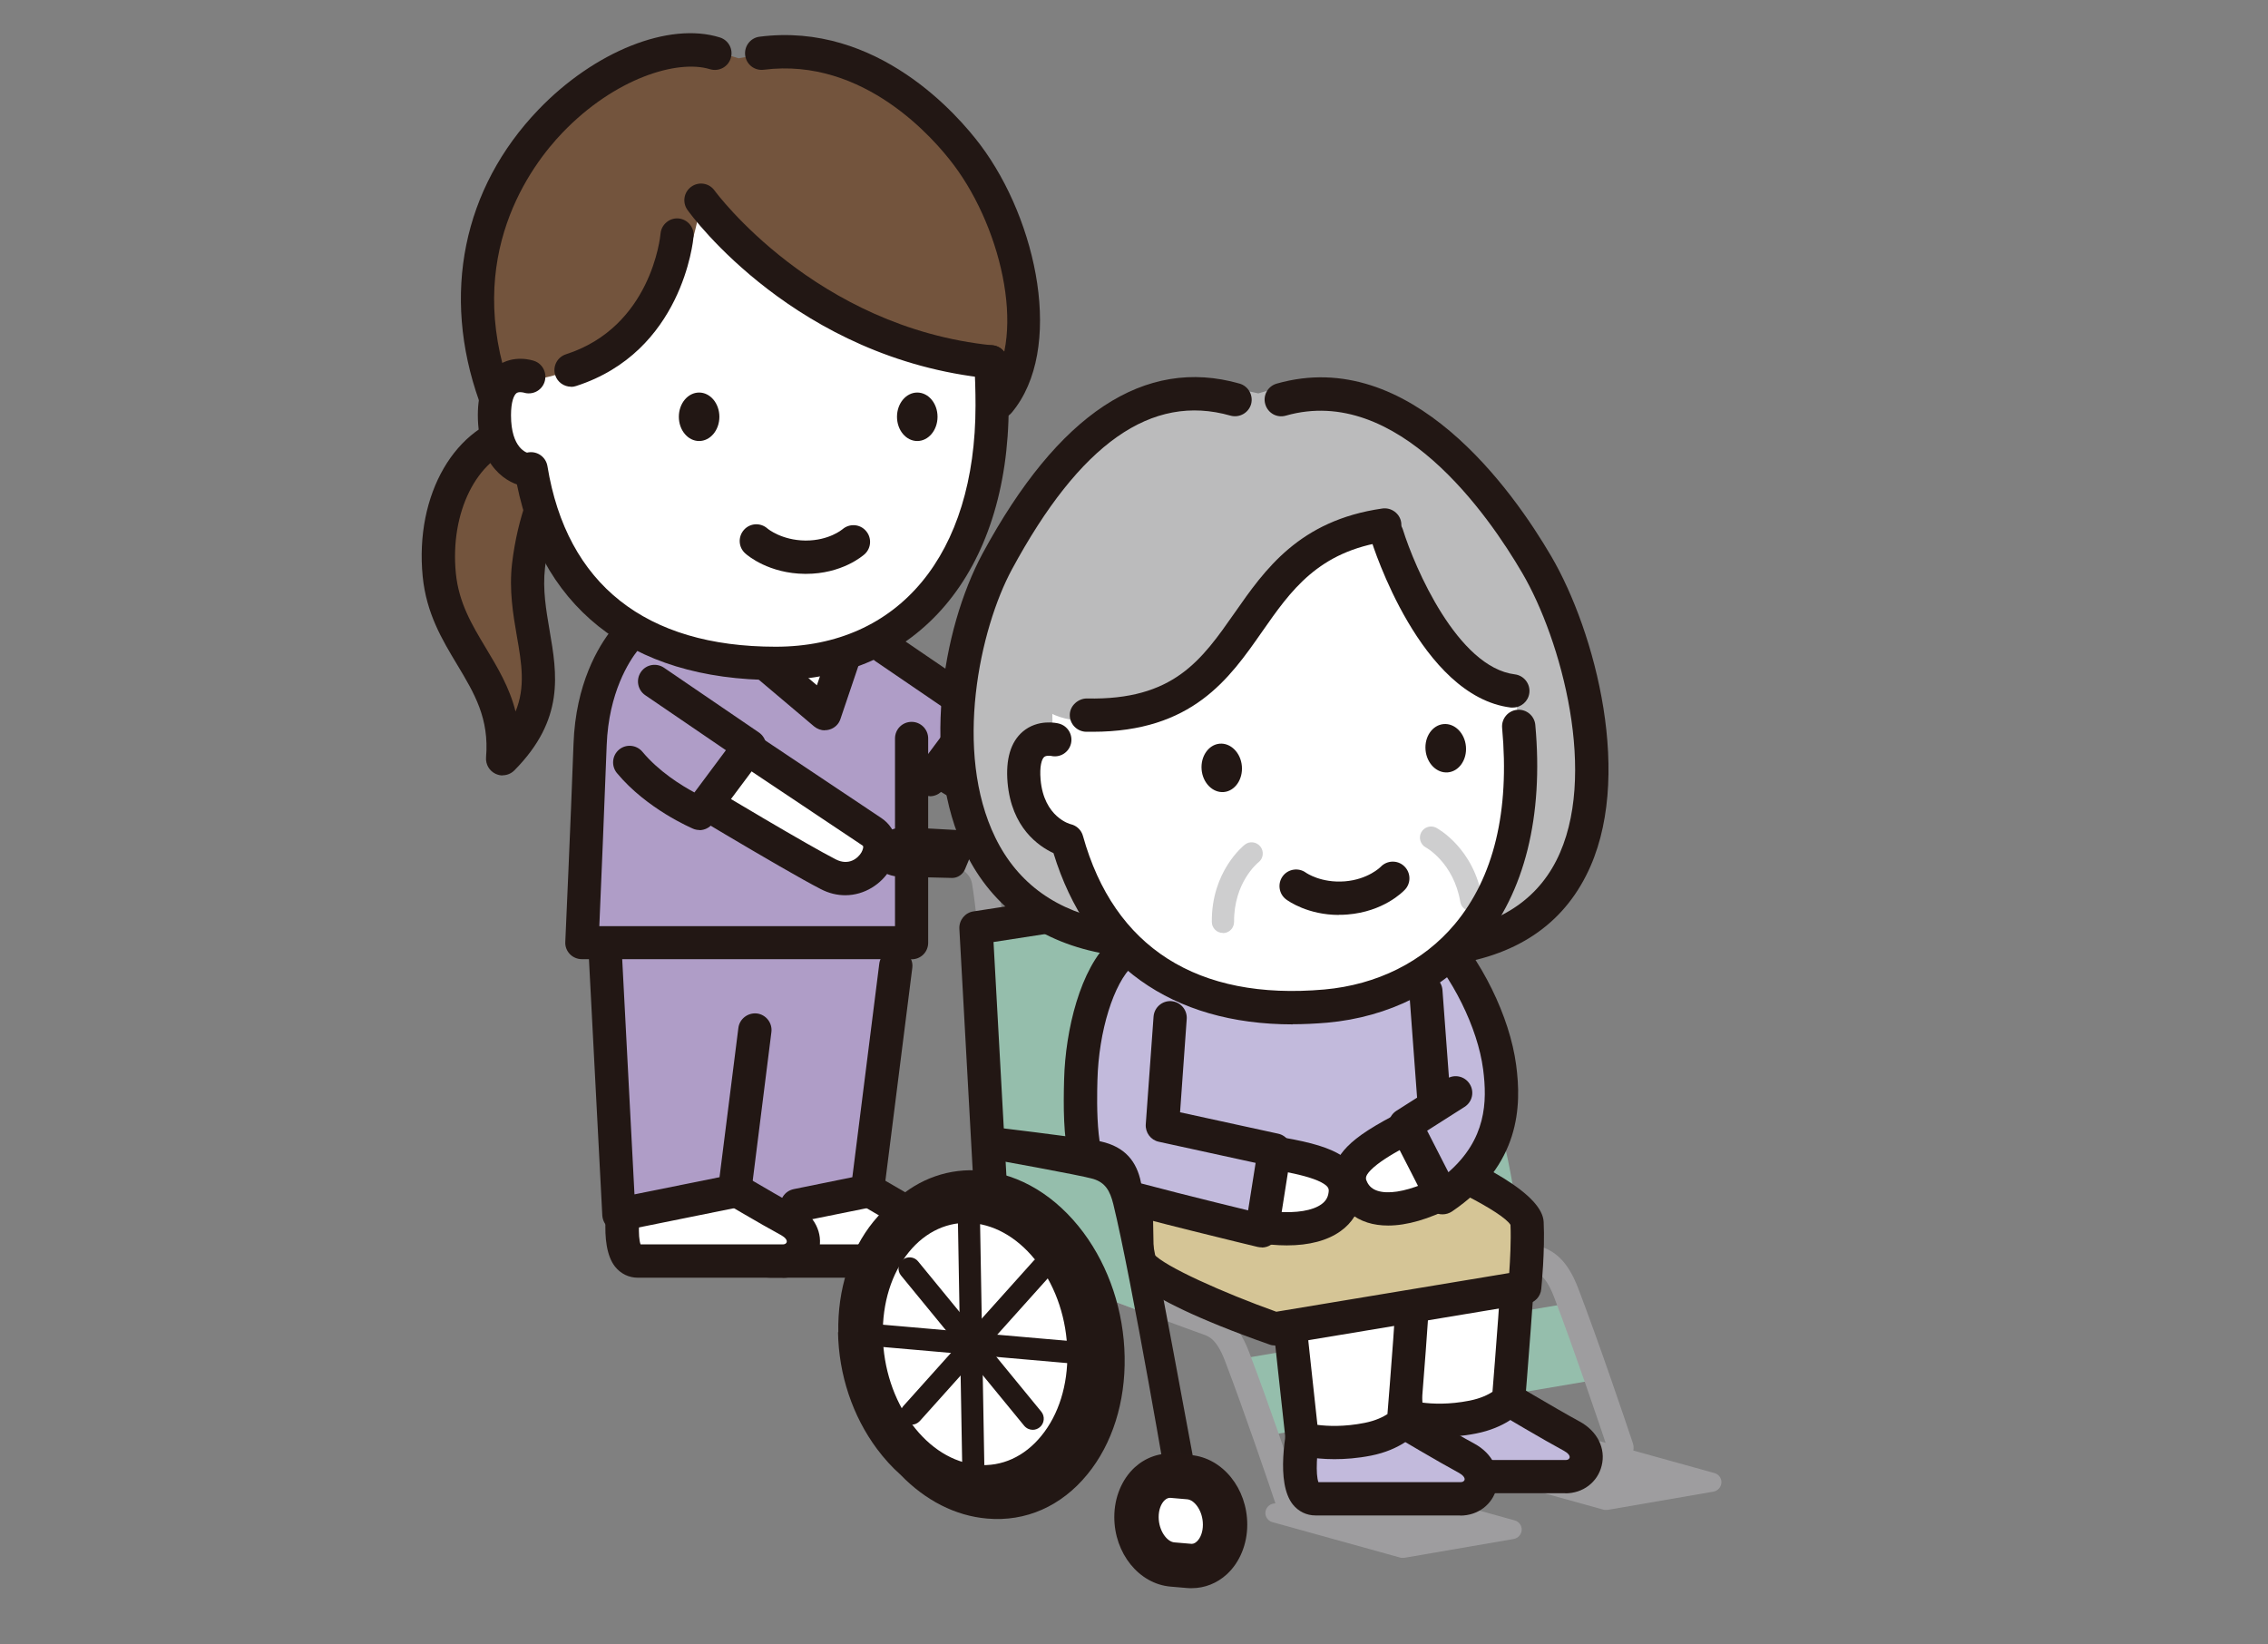 <?xml version="1.0" encoding="UTF-8"?>
<svg id="_レイヤー_1" data-name="レイヤー_1" xmlns="http://www.w3.org/2000/svg" width="160" height="116" version="1.1" viewBox="0 0 160 116">
  <rect x="0" y="0" width="160" height="116" fill="#808080" stroke="none"/>
  <!-- Generator: Adobe Illustrator 29.0.0, SVG Export Plug-In . SVG Version: 2.1.0 Build 186)  -->
  <defs>
    <style>
      .st0 {
        fill: #af9dc7;
      }

      .st1 {
        fill: #c2badc;
      }

      .st2 {
        fill: #95beac;
      }

      .st3 {
        fill: #fff;
      }

      .st4 {
        fill: #231714;
      }

      .st5 {
        fill: #cececf;
      }

      .st6 {
        fill: #221714;
      }

      .st7 {
        fill: #9e9d9f;
      }

      .st8 {
        fill: #bbbbbc;
      }

      .st9 {
        fill: #73543d;
      }

      .st10 {
        fill: #d5c596;
      }
    </style>
  </defs>
  <g>
    <g>
      <path class="st9" d="M40.09,32.01l-3.38-1.67c-3.73.64-6.24,5.02-5.73,10.23.51,5.21,4.95,7.27,4.47,12.96,4.73-4.79,1.25-8.59,1.83-13.61.58-5.02,2.8-7.91,2.8-7.91Z"/>
      <path class="st6" d="M35.46,54.7c-.17,0-.33-.04-.49-.11-.45-.21-.72-.67-.68-1.17.23-2.75-.82-4.5-2.03-6.52-1.07-1.78-2.18-3.62-2.44-6.23-.57-5.8,2.3-10.74,6.69-11.5.25-.04.5,0,.72.1l3.38,1.67c.32.16.54.44.62.79.08.34,0,.7-.21.98-.04.05-2.04,2.76-2.57,7.34-.18,1.53.08,2.99.32,4.41.53,3.09,1.08,6.28-2.48,9.88-.23.23-.53.35-.84.35ZM36.56,31.57c-2.91.76-4.83,4.57-4.4,8.88.21,2.08,1.13,3.62,2.11,5.25.82,1.37,1.67,2.77,2.1,4.49.71-1.73.43-3.39.09-5.33-.26-1.51-.55-3.22-.34-5.08.4-3.43,1.52-5.93,2.28-7.3l-1.85-.92Z"/>
    </g>
    <g>
      <path class="st3" d="M77.75,56.29c1.62,1.08-.51,4.31-3.09,2.99-2.57-1.32-11.74-6.85-11.74-6.85l3.35-3.81s9.84,6.58,11.48,7.67Z"/>
      <path class="st6" d="M75.87,60.76c-.56,0-1.15-.13-1.74-.44-2.58-1.32-11.44-6.66-11.81-6.89-.3-.18-.5-.48-.55-.83-.05-.34.05-.69.28-.95l3.35-3.81c.39-.44,1.04-.53,1.53-.2,0,0,9.84,6.58,11.48,7.67h0c1.17.78,1.43,2.27.63,3.62-.61,1.03-1.8,1.83-3.17,1.83ZM64.73,52.15c2.57,1.54,8.51,5.09,10.47,6.09.92.47,1.57-.08,1.81-.49.09-.16.18-.42.09-.48-1.35-.9-8.2-5.48-10.63-7.1l-1.74,1.98Z"/>
    </g>
    <path class="st0" d="M61.49,45.05l7.64,5.19-3.54,4.74s-3.28-1.38-5.21-3.96c-1.93-2.58,1.11-5.98,1.11-5.98Z"/>
    <g>
      <path class="st3" d="M59.65,82.99s3.67,2.2,5.37,3.11c1.7.92,1.07,2.86-.45,2.86s-8.15,0-10.21,0-.63-5.97-.63-5.97h5.91Z"/>
      <path class="st6" d="M64.57,90.13h-10.21c-.64,0-1.21-.28-1.61-.78-1.21-1.54-.52-5.16-.16-6.64.13-.53.6-.9,1.14-.9h5.91c.21,0,.42.06.6.17.04.02,3.67,2.19,5.33,3.09,1.25.68,1.87,1.91,1.56,3.13-.29,1.16-1.32,1.94-2.56,1.94ZM54.54,87.78h10.03c.22,0,.27-.11.29-.16.04-.15-.12-.34-.39-.49-1.45-.78-4.24-2.44-5.14-2.97h-4.63c-.29,1.56-.35,3.09-.15,3.62Z"/>
    </g>
    <polygon class="st0" points="63.58 65.01 61.18 84.02 53.02 85.68 51.95 65.01 63.58 65.01"/>
    <g>
      <path class="st3" d="M50.29,82.99s3.67,2.2,5.37,3.11c1.7.92,1.07,2.86-.45,2.86-1.52,0-8.15,0-10.21,0s-.63-5.97-.63-5.97h5.91Z"/>
      <path class="st6" d="M55.21,90.13h-10.21c-.64,0-1.21-.28-1.61-.78-1.21-1.54-.52-5.16-.16-6.64.13-.53.6-.9,1.14-.9h5.91c.21,0,.42.06.6.17.04.02,3.67,2.19,5.33,3.09,1.25.68,1.87,1.91,1.56,3.13-.29,1.16-1.32,1.94-2.56,1.94ZM45.18,87.78h10.03c.22,0,.27-.11.29-.16.04-.15-.12-.34-.39-.49-1.45-.78-4.24-2.44-5.14-2.97h-4.63c-.29,1.56-.35,3.09-.15,3.62Z"/>
    </g>
    <polygon class="st0" points="54.22 65.01 51.82 84.02 43.66 85.68 42.59 65.01 54.22 65.01"/>
    <path class="st0" d="M41.63,52.5c.19-5.31,2.86-7.86,2.86-7.86h17.23s2.58,7.43,2.58,7.43v14.41s-23.25,0-23.25,0c0,0,.39-8.67.58-13.98Z"/>
    <path class="st6" d="M56.23,86.2c-.55,0-1.04-.38-1.15-.94-.13-.64.28-1.25.92-1.38l4.13-.84,1.9-15.06c.08-.64.67-1.09,1.31-1.02.64.08,1.1.67,1.02,1.31l-2.01,15.9c-.06.5-.44.9-.93,1l-4.95,1c-.08.02-.16.02-.23.02Z"/>
    <path class="st6" d="M43.66,86.85c-.26,0-.51-.08-.72-.25-.27-.21-.43-.53-.45-.87l-.99-19c-.03-.65.46-1.2,1.11-1.23.66-.06,1.2.46,1.23,1.11l.92,17.64,6-1.21,1.33-10.53c.08-.64.67-1.09,1.31-1.02.64.08,1.1.67,1.02,1.31l-1.43,11.37c-.06.5-.44.9-.93,1l-8.16,1.65c-.08.02-.16.02-.23.02Z"/>
    <g>
      <path class="st3" d="M61.51,58.68c1.62,1.08-.51,4.31-3.09,2.99-2.57-1.32-11.74-6.85-11.74-6.85l3.35-3.81s9.84,6.58,11.48,7.67Z"/>
      <path class="st6" d="M59.63,63.15c-.56,0-1.15-.13-1.74-.44-2.58-1.32-11.44-6.67-11.81-6.89-.3-.18-.5-.48-.55-.83-.05-.34.05-.69.28-.95l3.34-3.81c.39-.44,1.04-.53,1.54-.2,0,0,9.84,6.58,11.48,7.67h0c1.17.78,1.43,2.27.63,3.62-.61,1.03-1.8,1.83-3.17,1.83ZM48.49,54.53c2.57,1.54,8.51,5.09,10.47,6.09.92.47,1.57-.08,1.81-.49.09-.16.18-.42.09-.48h0c-1.34-.9-8.2-5.48-10.63-7.1l-1.74,1.98Z"/>
    </g>
    <path class="st0" d="M45.25,47.43l7.64,5.19-3.54,4.74s-3.28-1.38-5.21-3.96c-1.93-2.58,1.11-5.98,1.11-5.98Z"/>
    <path class="st6" d="M49.35,58.55c-.15,0-.31-.03-.45-.09-.13-.06-3.27-1.39-5.38-3.93-.41-.5-.34-1.24.15-1.65.5-.42,1.24-.34,1.65.15,1.15,1.38,2.72,2.36,3.67,2.87l2.22-2.98-5.69-3.88c-.54-.37-.67-1.1-.31-1.63.36-.54,1.09-.67,1.63-.31l6.7,4.57c.26.18.44.46.5.78.05.32-.03.64-.22.9l-3.54,4.74c-.23.3-.58.47-.94.47Z"/>
    <g>
      <polygon class="st3" points="60.58 43.3 58.2 50.35 49.9 43.33 60.58 43.3"/>
      <path class="st6" d="M58.19,51.52c-.27,0-.54-.1-.76-.28l-8.3-7.01c-.38-.32-.51-.84-.35-1.3.17-.46.61-.77,1.1-.77l10.68-.03h0c.38,0,.73.18.95.49.22.31.28.7.16,1.06l-2.38,7.04c-.12.37-.42.65-.8.75-.1.03-.21.04-.32.04ZM53.09,44.5l4.54,3.84,1.3-3.86-5.84.02Z"/>
    </g>
    <path class="st6" d="M64.31,67.66h-23.26c-.32,0-.63-.13-.85-.36-.22-.23-.34-.54-.32-.86,0,0,.39-8.67.58-13.97.15-4.25,1.76-6.88,2.71-8.08.4-.51,1.14-.59,1.65-.19.51.4.59,1.14.19,1.65-.62.78-2.07,3-2.21,6.71-.15,4.09-.41,10.18-.52,12.77h20.86v-13.24c0-.65.52-1.17,1.17-1.17s1.17.53,1.17,1.17v14.41c0,.31-.12.61-.34.83s-.52.34-.83.34Z"/>
    <path class="st6" d="M65.59,56.16c-.24,0-.49-.08-.7-.23-.52-.39-.63-1.12-.24-1.64l2.81-3.76-5.69-3.88c-.54-.37-.67-1.1-.31-1.63.36-.54,1.09-.67,1.63-.31l6.7,4.57c.26.18.44.46.5.78.05.32-.03.64-.22.9l-3.54,4.74c-.23.31-.58.47-.94.47Z"/>
    <g>
      <path class="st9" d="M70.48,28.34l-31.75,8.68C23.68,16.08,41.67.64,52.11,4.11c16.21-3.09,23.78,16.8,18.38,24.23Z"/>
      <path class="st3" d="M69.99,28.61c0,11.34-6.2,18.19-15.27,18.19-11.68,0-17.6-6.85-17.6-18.19s3.55-22.89,16.44-22.89,16.44,11.54,16.44,22.89Z"/>
      <path class="st3" d="M38.72,26.56l.74,6.57s-4.7-.28-4.7-3.85,3.96-2.72,3.96-2.72Z"/>
      <ellipse class="st6" cx="49.32" cy="29.4" rx="1.43" ry="1.71"/>
      <ellipse class="st6" cx="64.71" cy="29.4" rx="1.43" ry="1.71"/>
      <path class="st6" d="M56.85,40.48s-.04,0-.06,0c-2.54-.02-4.05-1.29-4.21-1.44-.49-.43-.53-1.17-.1-1.66.43-.49,1.17-.53,1.66-.1.03.03,1.01.83,2.67.85h.04c1.63,0,2.55-.77,2.59-.8.49-.42,1.23-.37,1.65.12.42.48.38,1.21-.09,1.64-.16.14-1.62,1.39-4.14,1.39Z"/>
      <path class="st9" d="M69.9,25.52c-11.96-.56-20.45-11.4-20.45-11.4-1.67,12.22-12.69,12.88-13.25,12.81-1.41-9.88,2.85-21.84,16.92-21.84,14.07,0,19.78,14.67,16.78,20.44Z"/>
      <path class="st6" d="M69.9,26.69s-.08,0-.12,0c-13.58-1.37-20.98-11.45-21.28-11.88-.38-.53-.26-1.26.27-1.64.53-.38,1.26-.26,1.64.27.07.1,7.12,9.66,19.61,10.92.65.06,1.12.64,1.05,1.29-.06.6-.57,1.06-1.17,1.06Z"/>
      <path class="st6" d="M40.29,27.28c-.5,0-.96-.32-1.12-.81-.2-.62.14-1.28.76-1.48,5.99-1.93,6.65-8.25,6.67-8.52.06-.64.64-1.12,1.27-1.06.64.06,1.12.63,1.06,1.27-.03.33-.8,8.14-8.29,10.55-.12.04-.24.06-.36.06Z"/>
      <path class="st6" d="M34.91,29.06c-.48,0-.94-.3-1.11-.78-2.67-7.51-1.14-15,4.19-20.55,3.95-4.11,9.21-6.21,12.79-5.09.62.19.97.85.77,1.47-.19.62-.85.96-1.47.77-2.28-.7-6.7.62-10.4,4.48-2.22,2.31-7.02,8.71-3.67,18.14.22.61-.1,1.28-.71,1.5-.13.05-.26.07-.39.07Z"/>
      <path class="st6" d="M70.48,29.51c-.26,0-.53-.09-.75-.27-.5-.42-.56-1.16-.15-1.65,2.92-3.5,1.19-11.32-2.3-15.96-1.35-1.8-6.32-7.61-13.4-6.71-.65.08-1.23-.37-1.31-1.02-.08-.64.37-1.23,1.01-1.31,8.33-1.07,14.03,5.57,15.58,7.63,4.03,5.36,5.93,14.43,2.22,18.88-.23.28-.57.42-.9.42Z"/>
      <path class="st6" d="M37.14,34.3s-.1,0-.14,0c-1.14-.14-3.29-1.37-3.29-5.01,0-1.66.46-2.83,1.38-3.48,1.15-.82,2.45-.4,2.6-.35.61.21.93.88.72,1.5-.21.61-.87.93-1.48.73-.03,0-.32-.08-.49.04-.19.14-.39.62-.39,1.56,0,2.37,1.14,2.66,1.27,2.69.62.12,1.06.72.96,1.34-.09.58-.57.99-1.14.99Z"/>
      <path class="st6" d="M54.71,47.97c-10.32,0-16.86-5.22-18.41-14.71-.11-.64.33-1.24.97-1.35.65-.1,1.24.33,1.35.97,1.36,8.34,6.93,12.74,16.1,12.74,8.7,0,14.1-6.52,14.1-17.02,0-1.02-.03-2.04-.09-3.01-.04-.65.45-1.2,1.1-1.24.66-.04,1.2.45,1.24,1.1.06,1.02.09,2.08.09,3.16,0,11.76-6.46,19.37-16.45,19.37Z"/>
    </g>
  </g>
  <g>
    <g>
      <path class="st2" d="M107.57,88.77s-.42-2.91-1.01-6.04c-.86-4.58-1.59-5.27-3.53-5.59-1.53-.25-7.77-1.14-7.77-1.14l.6,8.39,11.71,4.37Z"/>
      <polygon class="st2" points="112.25 97.39 110.23 92.01 87.76 95.81 89.71 101.21 112.25 97.39"/>
      <path class="st7" d="M70.15,67.88s0,0,.01,0c.5-.05.86-.5.81-1-.02-.15-.37-3.59-.6-4.88-.29-1.65-1.83-2.65-3.21-2.79-.94-.09-2.69-.11-2.76-.11-.5,0-.91.4-.92.9,0,.5.4.91.9.92.02,0,1.74.01,2.6.1.58.06,1.45.5,1.59,1.29.22,1.23.58,4.71.58,4.75.05.49.49.86.98.81Z"/>
      <path class="st6" d="M62.21,58.93c.43-.38,1.02-.58,1.66-.57.7.02,4.03.22,4.17.22.27.02.52.16.65.39s.15.52.04.78l-.65,1.56c-.15.37-.52.62-.9.62,0,0-.01,0-.02,0,0,0-3.1-.07-3.68-.09-1.17-.03-1.98-.79-1.88-1.76.04-.44.26-.85.6-1.16Z"/>
      <path class="st7" d="M93.75,64.62s0,0,.01,0c.5-.05.86-.5.81-1-.02-.15-.37-3.59-.6-4.88-.29-1.65-1.83-2.65-3.21-2.79-.94-.09-2.69-.11-2.76-.11-.5,0-.91.4-.92.9,0,.5.4.91.9.92.02,0,1.74.01,2.6.1.58.06,1.45.5,1.59,1.29.22,1.23.58,4.71.58,4.75.05.49.49.86.98.81Z"/>
      <path class="st6" d="M85.82,55.66c.43-.38,1.02-.58,1.66-.57.7.02,4.03.22,4.17.22.27.02.52.16.65.39s.15.52.04.78l-.65,1.56c-.15.37-.52.62-.9.62,0,0-.01,0-.02,0,0,0-3.1-.07-3.68-.09-1.17-.03-1.98-.79-1.88-1.76.04-.44.26-.85.6-1.16Z"/>
      <polygon class="st2" points="72.54 88.11 96.11 84.33 109.59 89.47 86.52 93.4 72.54 88.11"/>
      <polygon class="st2" points="70.12 88.46 96.58 84.33 95.05 61.8 68.85 65.44 70.12 88.46"/>
      <path class="st7" d="M104.17,102.69l7.48-1.29c.1-.02.2-.01.29.01l9.01,2.5c.3.08.51.37.49.68-.02.31-.25.57-.56.63l-7.48,1.29s-.08,0-.11,0c-.06,0-.12,0-.18-.02l-9.01-2.5c-.3-.08-.51-.37-.49-.68.02-.31.25-.57.56-.63Z"/>
      <path class="st7" d="M89.83,106.07l7.73-1.33c.1-.02.2-.01.29.01l9.01,2.5c.3.08.51.37.49.68-.02.31-.25.57-.56.63l-7.73,1.33s-.08,0-.11,0c-.06,0-.12,0-.18-.02l-9.01-2.5c-.3-.08-.51-.37-.49-.68.02-.31.25-.57.56-.63Z"/>
      <path class="st7" d="M91.1,107.47c.1,0,.19-.02.29-.05.48-.16.73-.67.57-1.15-.85-2.55-2.49-7.36-3.85-10.92-.89-2.32-2.03-2.73-2.65-2.94-2.04-.72-14.7-5.49-14.83-5.54-.47-.18-.99.06-1.17.53-.18.47.06.99.53,1.17.52.2,12.81,4.83,14.87,5.55.43.15.97.34,1.56,1.88,1.35,3.54,2.98,8.32,3.83,10.85.13.38.48.62.86.62Z"/>
      <path class="st7" d="M114.34,103.02c.1,0,.19-.02.29-.05.48-.16.73-.67.57-1.15-.69-2.06-2.45-7.25-3.87-10.96-.78-2.04-1.74-2.62-2.65-2.94-.3-.1-.86-.31-1.66-.61-.47-.17-.99.07-1.17.54-.17.47.07.99.54,1.17.82.3,1.38.51,1.69.61.43.15.97.34,1.56,1.88,1.41,3.69,3.16,8.85,3.84,10.89.13.38.48.62.86.62Z"/>
    </g>
    <g>
      <g>
        <path class="st1" d="M105.51,98.19s3.67,2.2,5.37,3.11c1.7.92,1.07,2.86-.45,2.86s-8.15,0-10.21,0-.63-5.97-.63-5.97h5.91Z"/>
        <path class="st6" d="M110.43,105.33h-10.21c-.64,0-1.21-.28-1.61-.78-1.21-1.54-.52-5.15-.16-6.64.13-.53.6-.9,1.14-.9h5.91c.21,0,.42.06.6.17.04.02,3.67,2.19,5.33,3.09,1.26.68,1.87,1.91,1.56,3.13-.29,1.16-1.32,1.94-2.56,1.94ZM100.41,102.99h10.03c.22,0,.27-.11.29-.16.04-.15-.12-.34-.4-.49-1.45-.78-4.24-2.44-5.14-2.97h-4.63c-.29,1.56-.35,3.09-.15,3.62Z"/>
      </g>
      <g>
        <path class="st3" d="M107.19,87.25c0,2.19-.77,11.52-.77,11.52,0,0-.76.85-2.51,1.19-2.8.55-4.63-.03-4.63-.03,0,0-1.03-9.26-1.19-11.13-.16-1.87,9.1-3.74,9.1-1.55Z"/>
        <path class="st6" d="M101.55,101.36c-1.59,0-2.57-.3-2.63-.32-.44-.14-.76-.53-.81-.99-.04-.38-1.03-9.3-1.19-11.16-.05-.54.13-1.34,1.25-2.07,1.95-1.28,7.09-2.38,9.12-1.28.68.37,1.08.99,1.08,1.71,0,2.21-.75,11.23-.78,11.62-.02.26-.12.5-.3.69-.1.12-1.08,1.15-3.16,1.56-.97.19-1.84.25-2.58.25ZM100.35,98.94c.7.09,1.87.15,3.33-.14.8-.16,1.32-.43,1.61-.62.15-1.86.68-8.46.73-10.65-1.26-.46-5.83.46-6.74,1.38.17,1.82.83,7.8,1.07,10.03ZM106.42,98.77h0,0Z"/>
      </g>
      <g>
        <path class="st1" d="M98.1,99.75s3.67,2.2,5.37,3.11c1.7.92,1.07,2.86-.45,2.86s-8.15,0-10.21,0-.63-5.97-.63-5.97h5.91Z"/>
        <path class="st6" d="M103.02,106.9h-10.21c-.64,0-1.21-.28-1.61-.78-1.21-1.54-.52-5.15-.16-6.64.13-.53.6-.9,1.14-.9h5.91c.21,0,.42.06.6.17.04.02,3.67,2.19,5.33,3.09,1.25.68,1.87,1.9,1.56,3.13-.29,1.16-1.32,1.94-2.56,1.94ZM93,104.55h10.03c.22,0,.27-.11.29-.16.04-.15-.12-.34-.39-.49-1.45-.78-4.24-2.44-5.14-2.97h-4.63c-.29,1.56-.35,3.09-.15,3.62Z"/>
      </g>
      <g>
        <path class="st3" d="M99.78,88.81c0,2.19-.77,11.52-.77,11.52,0,0-.76.85-2.51,1.19-2.8.55-4.63-.03-4.63-.03,0,0-1.03-9.26-1.19-11.13s9.1-3.74,9.1-1.55Z"/>
        <path class="st6" d="M94.14,102.93c-1.59,0-2.57-.3-2.63-.32-.44-.14-.76-.53-.81-.99-.04-.38-1.03-9.3-1.19-11.16-.05-.54.13-1.34,1.25-2.07,1.95-1.28,7.09-2.38,9.12-1.29.68.37,1.08.99,1.08,1.71,0,2.21-.75,11.23-.78,11.62-.02.26-.12.5-.3.69-.11.12-1.09,1.15-3.16,1.56-.97.19-1.84.25-2.58.25ZM92.94,100.51c.7.09,1.87.15,3.33-.14.8-.16,1.32-.43,1.61-.62.15-1.86.68-8.46.73-10.65-1.27-.46-5.82.47-6.74,1.38.17,1.82.83,7.8,1.07,10.03ZM99.01,100.33h0,0Z"/>
      </g>
      <g>
        <path class="st10" d="M97.5,80.45l-17.37,2.12s.06,4.41.1,6.08c.03,1.67,9.71,5.08,9.71,5.08l17.63-2.93s.26-2.59.16-4.57c-.1-1.98-10.23-5.79-10.23-5.79Z"/>
        <path class="st6" d="M89.94,94.91c-.13,0-.26-.02-.39-.07-10.45-3.68-10.48-5.49-10.5-6.17-.03-1.67-.1-6.08-.1-6.08,0-.6.44-1.11,1.03-1.18l17.37-2.12c.19-.02.38,0,.56.07,7.2,2.71,10.9,5.01,10.99,6.83.1,2.04-.16,4.63-.17,4.74-.05.53-.45.96-.98,1.04l-17.63,2.93c-.06.01-.13.02-.19.02ZM81.39,88.45c.73.87,4.93,2.75,8.65,4.08l16.43-2.73c.06-.88.14-2.25.09-3.4-.55-.89-4.68-3.02-9.21-4.75l-16.04,1.96c.02,1.34.05,3.62.08,4.83ZM106.58,86.45h0Z"/>
      </g>
    </g>
    <g>
      <polygon class="st1" points="80.26 65.19 98.94 63.69 101.14 83.02 79.54 84.46 80.26 65.19"/>
      <path class="st1" d="M93.02,63.32l6.65,14.49s2.98,3.61,5.15,1.83c2.17-1.79-.21-12.87-6.43-15.9-3.09-1.5-5.36-.42-5.36-.42Z"/>
      <g>
        <path class="st3" d="M95.41,83.94c.83,1.62,3.18,1.89,6.55.13l-2.42-4.7c-3.45,1.76-4.95,2.94-4.13,4.57Z"/>
        <path class="st6" d="M97.93,86.45c-.53,0-1.02-.07-1.46-.21-.94-.3-1.66-.91-2.1-1.76-.44-.87-.69-2.2.67-3.59.74-.76,1.89-1.5,3.97-2.56.58-.29,1.28-.07,1.58.51l2.42,4.7c.3.58.07,1.28-.5,1.58-1.7.88-3.26,1.33-4.58,1.33ZM99.04,80.96c-.92.5-1.83,1.06-2.33,1.57-.46.47-.37.64-.25.88h0c.15.29.38.48.72.59.74.24,1.87.06,3.18-.47l-1.32-2.57Z"/>
      </g>
      <path class="st1" d="M105.46,75.31c-1.22.8-6.32,4.03-6.32,4.03,0,0,2.35,4.57,2.62,5.15,2.17-1.66,4.99-5.09,3.7-9.18Z"/>
      <path class="st6" d="M101.14,78.51c-.61,0-1.12-.47-1.17-1.09l-.55-7.41c-.05-.65.44-1.21,1.08-1.26.64-.04,1.21.44,1.26,1.08l.55,7.41c.05.65-.44,1.21-1.08,1.26-.03,0-.06,0-.09,0Z"/>
      <path class="st6" d="M101.76,85.66c-.1,0-.21-.01-.31-.04-.33-.09-.61-.33-.75-.64-.21-.46-1.95-3.84-2.6-5.1-.28-.54-.1-1.2.42-1.53,0,0,1.82-1.15,3.54-2.25.55-.35,1.27-.19,1.62.36.35.55.19,1.27-.36,1.62-.96.61-1.95,1.24-2.64,1.68.42.83,1.03,2.02,1.5,2.93,2.66-2.33,2.75-4.95,2.45-7.26-.38-2.92-2.18-6.55-4.37-8.84-.45-.47-.43-1.21.04-1.66.47-.45,1.21-.43,1.66.04,2.54,2.65,4.55,6.74,5,10.16.38,2.86.32,7.04-4.53,10.33-.2.13-.43.2-.66.2Z"/>
    </g>
    <g>
      <path class="st1" d="M80.93,66.18l2.03-.37-1.06,14.91s-2.96,3.45-3.85,3.18c-.9-.27-1.52-2.19-1.76-5.29-.49-6.16,1.47-10.03,2.98-11.4.91-.83,1.67-1.02,1.67-1.02Z"/>
      <g>
        <path class="st3" d="M94.88,84.34c-.28,1.8-2.44,2.78-6.19,2.15l.85-5.22c3.83.6,5.62,1.27,5.34,3.07Z"/>
        <path class="st6" d="M90.79,87.85c-.71,0-1.47-.07-2.29-.2-.64-.11-1.07-.71-.97-1.35l.85-5.22c.1-.64.71-1.07,1.34-.97,2.31.36,3.63.71,4.57,1.2,1.72.9,1.9,2.24,1.74,3.21h0c-.15.94-.65,1.75-1.45,2.32-.93.67-2.22,1.01-3.8,1.01ZM90.05,85.48c1.42.1,2.54-.08,3.17-.53.29-.21.45-.46.5-.79h0c.04-.26.07-.45-.51-.76-.63-.33-1.67-.58-2.7-.77l-.47,2.85ZM94.88,84.34h0,0Z"/>
      </g>
      <path class="st1" d="M82,79.38l7.91,1.73-.9,5.7s-9.18-2.28-10.6-2.71c-.75-.23-2.11-1.65-.95-2.84,1.02-1.05,4.53-1.88,4.53-1.88Z"/>
      <path class="st6" d="M89.01,87.99c-.09,0-.18-.01-.28-.03-.35-.08-8.57-2.07-10.67-2.73-2.96-.93-3.1-5.18-2.99-9.1.09-3.46,1.14-7.83,3.28-9.77.48-.44,1.22-.4,1.66.08.44.48.4,1.22-.08,1.66-1.36,1.24-2.42,4.64-2.51,8.09-.04,1.56-.17,6.32,1.35,6.8,1.56.49,6.85,1.8,9.28,2.39l.53-3.35-6.83-1.49c-.57-.12-.96-.65-.92-1.23l.55-7.6c.05-.65.61-1.13,1.25-1.09.65.05,1.13.61,1.09,1.25l-.47,6.59,6.92,1.51c.61.13,1.01.72.91,1.33l-.9,5.71c-.05.32-.24.61-.51.79-.19.13-.42.2-.65.2Z"/>
    </g>
    <g>
      <g>
        <path class="st2" d="M81.36,92.84s-.42-2.91-1.01-6.04c-.86-4.58-1.59-5.27-3.53-5.59-1.53-.25-7.77-1.14-7.77-1.14l.6,8.39,11.71,4.37Z"/>
        <path class="st6" d="M83.47,107.44c.05,0,.11.02.17.02.63.02,1.15-.48,1.17-1.1,0-.18-4.04-21.9-4.38-23.22-.36-1.39-1.24-2.39-3.13-2.69-1.9-.3-7.16-.94-7.36-.96-.63-.04-1.17.44-1.2,1.06-.04.63.44,1.17,1.06,1.2.05,0,6.46,1.15,7.32,1.41.86.26,1.19.85,1.42,1.78,1.27,5.17,4.02,21.19,4.01,21.34-.02.57.39,1.05.94,1.15Z"/>
        <g>
          <path class="st3" d="M82.72,104.1c.2.02.97.08,1.17.1,1.4.12,2.54,1.62,2.54,3.35s-1.14,3.03-2.54,2.91c-.2-.02-.97-.08-1.17-.1-1.4-.12-2.54-1.62-2.54-3.35s1.14-3.03,2.54-2.91Z"/>
          <path class="st4" d="M84.07,112.03c-.11,0-.21,0-.32-.01l-1.17-.1c-2.23-.19-3.97-2.35-3.97-4.91,0-1.38.53-2.66,1.44-3.5.78-.71,1.77-1.05,2.8-.97l1.17.1c2.23.2,3.97,2.35,3.97,4.91,0,1.38-.53,2.66-1.44,3.5-.7.64-1.57.98-2.48.98ZM82.53,105.66c-.09,0-.22.03-.36.16-.27.25-.43.69-.43,1.19,0,.97.59,1.75,1.11,1.79l1.17.1c.09.01.24,0,.41-.16.27-.25.43-.69.43-1.19,0-.97-.59-1.75-1.11-1.79l-1.17-.1h0s-.03,0-.05,0Z"/>
        </g>
        <path class="st6" d="M69.84,84.56c-.62,0-1.14-.48-1.17-1.11l-.99-17.94c-.03-.6.4-1.13.99-1.22l5.79-.89c.65-.1,1.24.34,1.34.98.1.64-.34,1.24-.98,1.34l-4.73.73.93,16.88c.04.65-.46,1.2-1.11,1.24-.02,0-.04,0-.07,0Z"/>
      </g>
      <g>
        <path class="st3" d="M60.13,94.07c.05,2.7.93,5.33,2.47,7.41.46.61.96,1.16,1.49,1.63,1.57,1.63,3.49,2.61,5.5,2.79,2.45.21,4.71-.78,6.37-2.81,1.57-1.93,2.41-4.58,2.36-7.46-.05-2.88-.98-5.68-2.62-7.88-1.72-2.32-4.02-3.71-6.46-3.92-2.05-.18-3.96.49-5.5,1.9-.49.38-.95.82-1.37,1.33-1.49,1.82-2.28,4.32-2.23,7.02Z"/>
        <path class="st6" d="M68.66,104.09c-.43,0-.78-.34-.78-.77l-.3-17.07c0-.43.34-.79.77-.8h.01c.43,0,.78.34.78.77l.3,17.07c0,.43-.34.79-.77.8h-.01Z"/>
        <path class="st6" d="M72.86,100.86c-.23,0-.45-.1-.61-.29l-8.69-10.6c-.27-.33-.22-.83.11-1.1.33-.27.83-.23,1.1.11l8.69,10.6c.27.33.22.83-.11,1.1-.15.12-.32.18-.5.18Z"/>
        <path class="st6" d="M75.9,96.2s-.05,0-.07,0l-13.74-1.2c-.43-.04-.75-.42-.71-.85.04-.43.42-.75.85-.71l13.74,1.2c.43.04.75.42.71.85-.04.41-.38.71-.78.71Z"/>
        <path class="st6" d="M64.3,100.5c-.19,0-.37-.07-.52-.2-.32-.29-.35-.78-.06-1.11l9.22-10.28c.29-.32.78-.35,1.11-.06.32.29.35.78.06,1.11l-9.22,10.28c-.16.17-.37.26-.58.26Z"/>
        <path class="st6" d="M59.12,93.98c.05,3,1.03,5.92,2.75,8.23.51.68,1.06,1.29,1.66,1.82,1.75,1.81,3.87,2.9,6.11,3.09,2.72.24,5.24-.87,7.08-3.13,1.75-2.14,2.68-5.09,2.62-8.29-.06-3.2-1.09-6.31-2.91-8.76-1.92-2.57-4.47-4.12-7.18-4.36-2.28-.2-4.4.55-6.11,2.11-.55.42-1.06.91-1.52,1.48-1.65,2.03-2.54,4.8-2.48,7.8ZM75.3,95.4c.04,2.3-.61,4.39-1.84,5.89-1.19,1.46-2.79,2.19-4.5,2.04-1.72-.15-3.36-1.17-4.62-2.86-1.29-1.73-2.02-3.96-2.06-6.26-.04-2.3.61-4.39,1.84-5.89,1.19-1.46,2.79-2.19,4.5-2.04,1.72.15,3.36,1.17,4.62,2.86,1.29,1.73,2.02,3.96,2.06,6.26Z"/>
      </g>
    </g>
    <g>
      <path class="st8" d="M112.19,55.24c-.89,9.04-4.87,12.84-21.27,13.03-16.4.19-21.33-6.66-23.06-13.41-1.74-6.75,4.61-31.11,20.91-27.11,15.61-4.9,24.33,18.36,23.43,27.49Z"/>
      <path class="st6" d="M78.27,67.32c-.06,0-.13,0-.2-.02-4.61-.78-8.05-3.26-9.96-7.18-3.14-6.43-1.71-15.66,1.21-21.08,5.33-9.86,11.44-13.89,18.13-11.98.62.18.98.83.81,1.45-.18.62-.83.98-1.45.81-5.57-1.59-10.62,1.96-15.42,10.84-2.27,4.2-4.14,12.85-1.17,18.93,1.59,3.25,4.36,5.23,8.24,5.89.64.11,1.07.71.96,1.35-.1.57-.59.98-1.16.98Z"/>
      <path class="st6" d="M101.46,68.15c-.6,0-1.11-.45-1.17-1.06-.06-.65.41-1.22,1.05-1.28,4.09-.41,6.93-2.12,8.45-5.1,3.01-5.9.35-15.6-2.4-20.29-2.39-4.09-8.8-13.35-16.68-11.1-.63.18-1.27-.18-1.45-.81-.18-.62.18-1.27.81-1.45,9.47-2.7,16.69,7.61,19.36,12.17,3.1,5.29,5.91,15.79,2.46,22.54-1.9,3.74-5.37,5.88-10.31,6.37-.04,0-.08,0-.12,0Z"/>
      <path class="st3" d="M107.18,51.53c.99,11.3-4.59,18.66-13.63,19.45-11.63,1.02-18.13-5.29-19.12-16.59-.99-11.3,1.54-23.11,14.38-24.23,12.84-1.12,17.38,10.07,18.37,21.37Z"/>
      <path class="st6" d="M84.77,54.29c.08.94.79,1.65,1.57,1.58s1.35-.89,1.27-1.83-.79-1.65-1.57-1.58c-.78.07-1.35.89-1.27,1.83Z"/>
      <ellipse class="st6" cx="101.99" cy="52.78" rx="1.43" ry="1.71" transform="translate(-4.21 9.09) rotate(-5)"/>
      <path class="st3" d="M75.85,52.22l1.31,6.48s-4.7.13-5.01-3.42c-.31-3.55,3.7-3.05,3.7-3.05Z"/>
      <path class="st6" d="M94.46,64.54c-2.18,0-3.56-.97-3.72-1.09-.52-.38-.63-1.12-.25-1.64.38-.52,1.12-.63,1.64-.25.03.02,1.07.74,2.74.61,1.64-.13,2.52-1.01,2.53-1.02.44-.47,1.19-.5,1.66-.05.47.44.5,1.19.05,1.66-.15.16-1.52,1.55-4.06,1.75-.21.02-.41.02-.6.02Z"/>
      <path class="st5" d="M103.79,64.27c-.38,0-.71-.27-.77-.65-.47-2.77-2.41-3.83-2.43-3.84-.38-.2-.53-.68-.33-1.06s.68-.53,1.06-.33c.11.06,2.65,1.44,3.24,4.96.07.43-.21.83-.64.9-.04,0-.09.01-.13.01Z"/>
      <path class="st5" d="M86.27,65.81c-.43,0-.78-.35-.78-.78-.03-3.57,2.24-5.38,2.33-5.45.34-.27.83-.2,1.1.14.26.34.21.83-.13,1.1-.08.06-1.75,1.44-1.73,4.21,0,.43-.34.79-.78.79h0Z"/>
      <path class="st8" d="M109.37,49.07c-5.6,1.25-10.76-5.85-12.45-12.17-10.73,1.1-8.7,16.92-21.78,13.78-8.06-1.94-1.38-21.16,14.62-21.16,16,0,19.62,19.56,19.62,19.56Z"/>
      <path class="st6" d="M106.73,49.91s-.1,0-.15,0c-6.37-.79-9.72-11.4-9.86-11.85-.19-.62.16-1.28.78-1.47.62-.19,1.28.16,1.47.77.83,2.67,3.86,9.71,7.9,10.21.64.08,1.1.67,1.02,1.31-.07.59-.58,1.03-1.16,1.03Z"/>
      <path class="st6" d="M77.08,51.62c-.15,0-.3,0-.46,0-.65-.02-1.16-.55-1.15-1.2.01-.65.6-1.15,1.2-1.15,6.14.14,8.11-2.73,10.43-6.04,2.13-3.05,4.55-6.52,10.42-7.36.63-.09,1.24.35,1.33.99.09.64-.35,1.24-1,1.33-4.86.7-6.78,3.46-8.82,6.38-2.31,3.31-4.92,7.05-11.95,7.05Z"/>
      <path class="st6" d="M91.2,72.26c-8.54,0-14.47-4.22-16.88-12.08-1.05-.49-2.96-1.79-3.24-4.98-.14-1.65.22-2.86,1.07-3.59,1.07-.91,2.4-.61,2.55-.57.63.16,1.01.8.85,1.43-.16.62-.78,1-1.41.85-.03,0-.33-.05-.48.08-.17.15-.33.65-.25,1.59.23,2.67,2.11,3.15,2.13,3.15.42.1.75.42.86.83,2.19,7.87,8.08,11.62,17.02,10.83,3.72-.33,6.99-1.96,9.21-4.61,2.75-3.29,3.88-7.95,3.34-13.84-.06-.65.42-1.22,1.06-1.28.65-.06,1.22.42,1.28,1.06.59,6.45-.75,11.83-3.88,15.56-2.62,3.13-6.45,5.06-10.8,5.45-.84.07-1.65.11-2.45.11Z"/>
    </g>
  </g>
</svg>